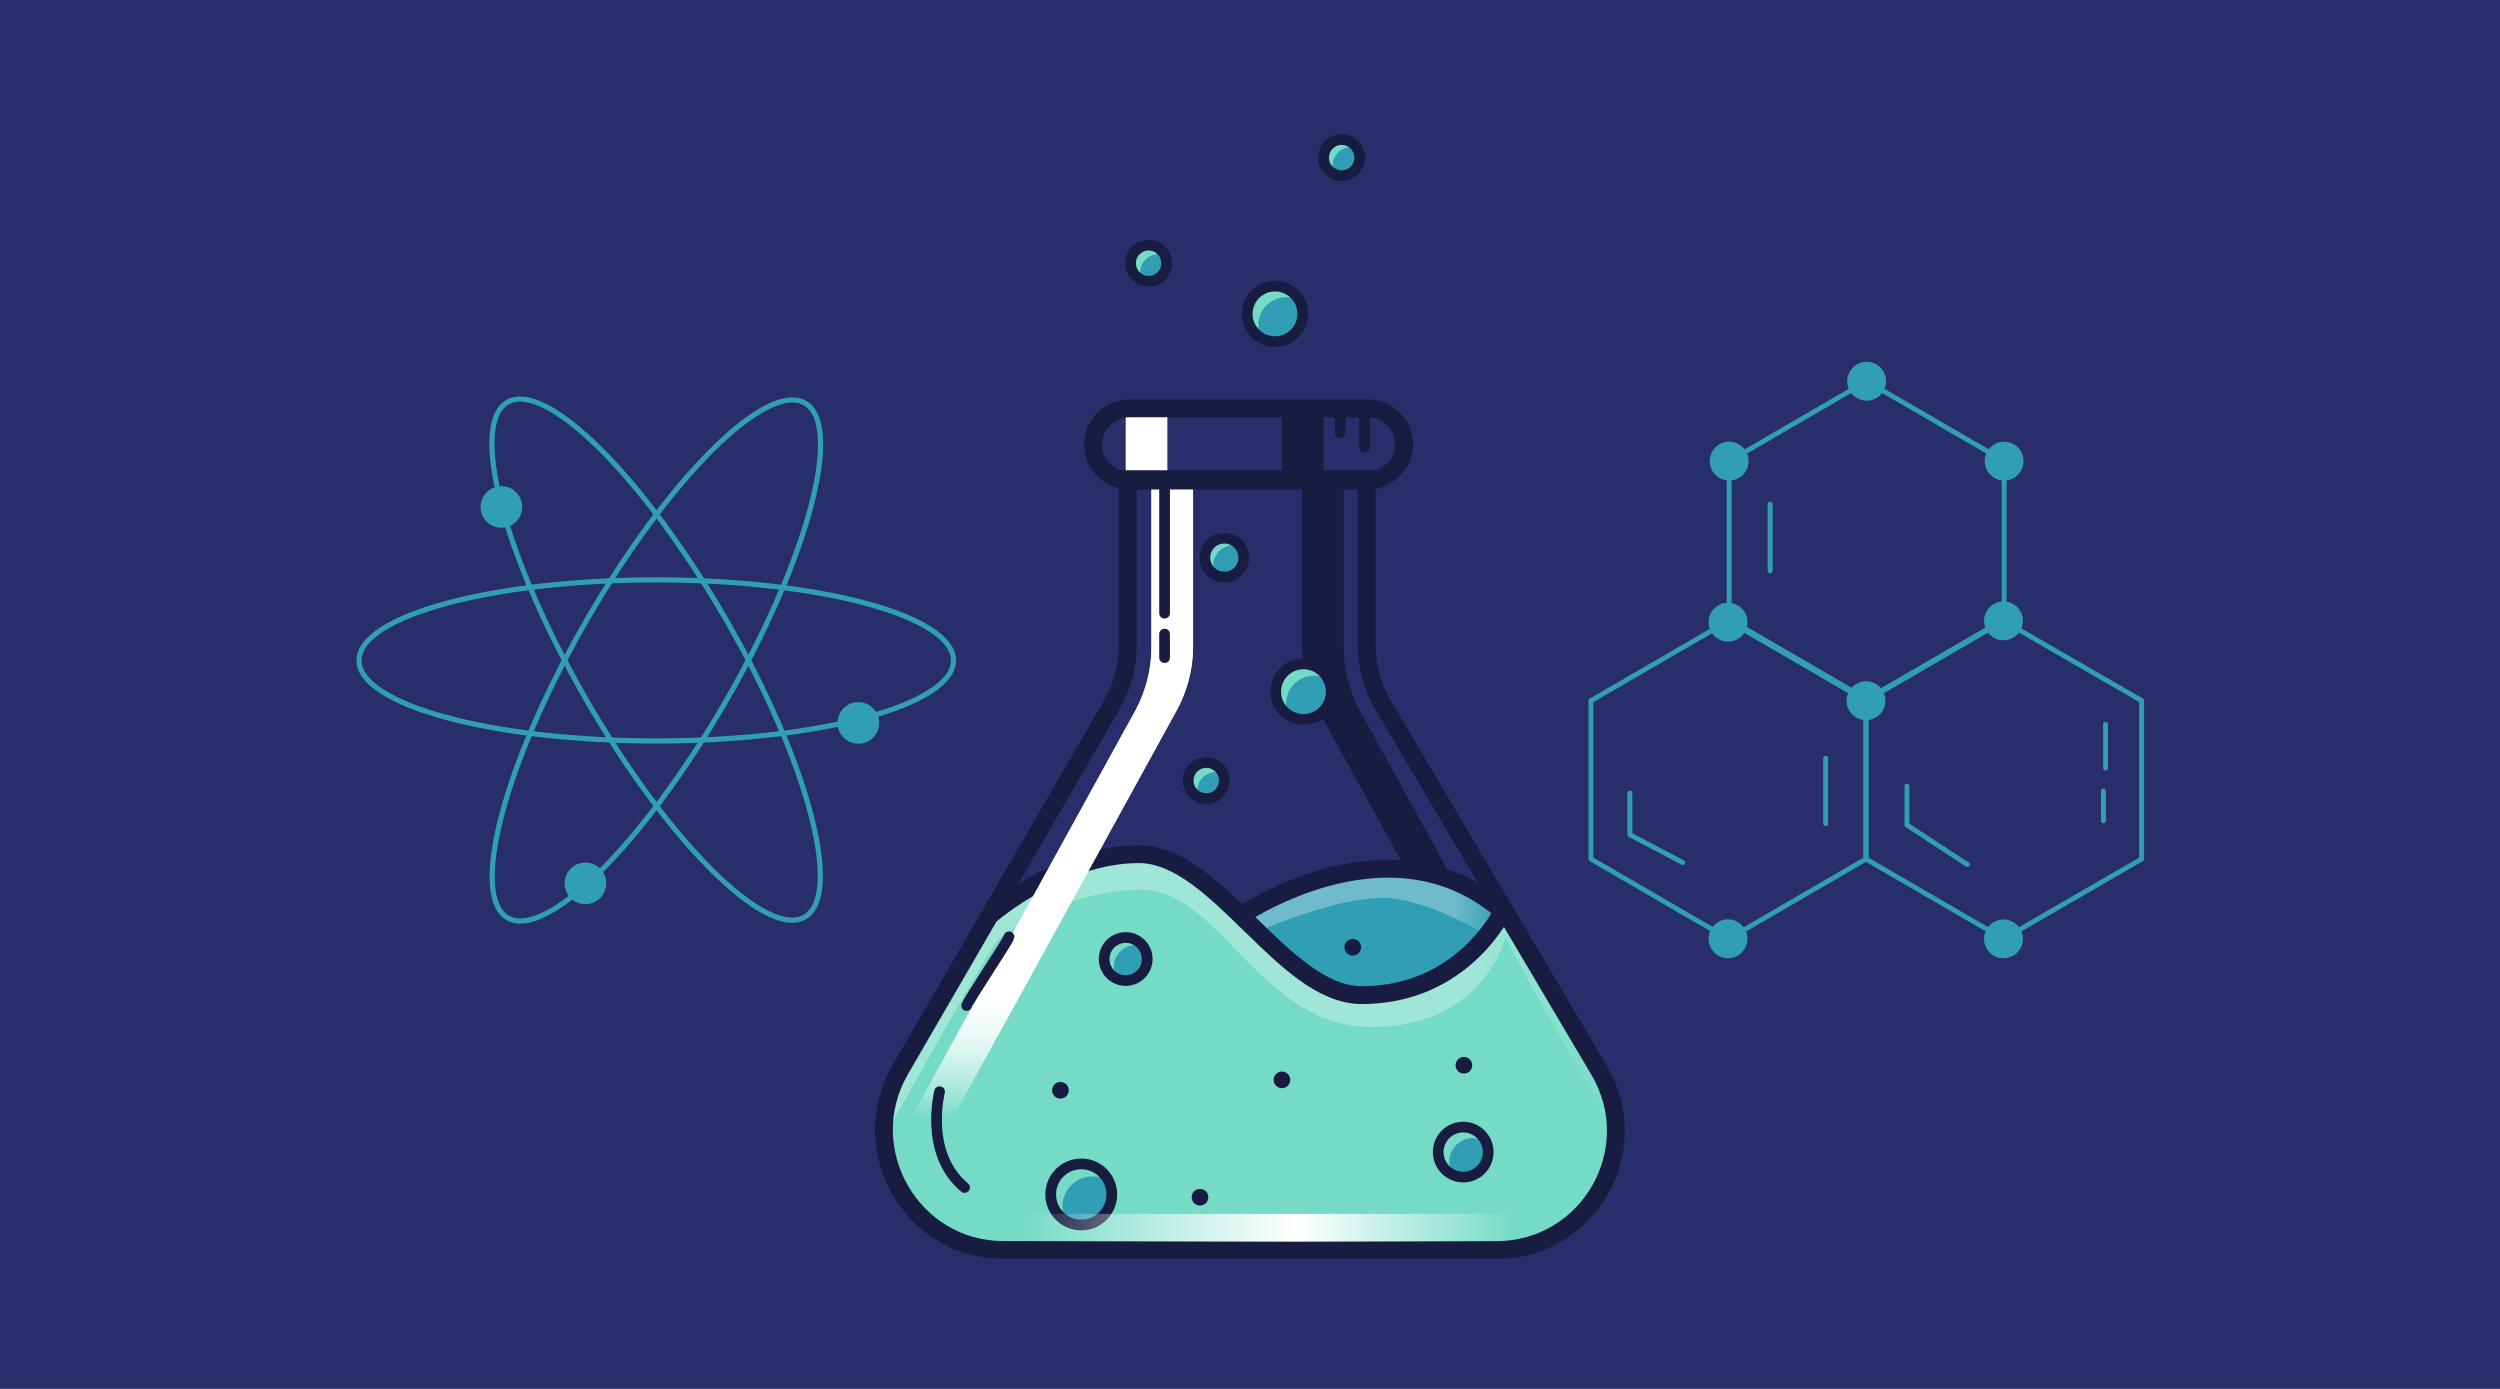 <?xml version="1.0" encoding="utf-8"?>
<!-- Generator: Adobe Illustrator 22.0.1, SVG Export Plug-In . SVG Version: 6.00 Build 0)  -->
<svg version="1.1" id="Capa_1" xmlns="http://www.w3.org/2000/svg" xmlns:xlink="http://www.w3.org/1999/xlink" x="0px" y="0px"
	 viewBox="0 0 360 200" style="enable-background:new 0 0 360 200;" xml:space="preserve">
<style type="text/css">
	.st0{fill:#272E69;}
	.st1{fill:#309EB4;}
	.st2{fill:none;stroke:#309EB4;stroke-width:0.747;stroke-linecap:round;stroke-linejoin:round;stroke-miterlimit:10;}
	.st3{fill:#181C40;}
	.st4{fill:#FFFFFF;}
	.st5{fill:#75DBC6;}
	.st6{opacity:0.3;fill:url(#SVGID_1_);enable-background:new    ;}
	.st7{opacity:0.3;fill:url(#SVGID_2_);enable-background:new    ;}
	.st8{fill:none;stroke:#181C40;stroke-width:2.57;stroke-miterlimit:10;}
	.st9{fill:none;stroke:#181C40;stroke-width:1.542;stroke-linecap:round;stroke-miterlimit:10;}
	.st10{fill:url(#SVGID_3_);}
	.st11{fill:url(#SVGID_4_);}
	.st12{fill:url(#SVGID_5_);}
	.st13{fill:none;stroke:#309EB4;stroke-width:0.709;stroke-linecap:round;stroke-linejoin:round;stroke-miterlimit:10;}
</style>
<rect y="0" class="st0" width="360" height="200"/>
<g>
	<g>
		<circle class="st1" cx="72.2" cy="73" r="3"/>
		<ellipse class="st2" cx="94.5" cy="95.1" rx="42.8" ry="11.6"/>
		<ellipse transform="matrix(0.866 -0.5 0.5 0.866 -34.857 59.965)" class="st2" cx="94.5" cy="95" rx="11.6" ry="42.8"/>
		<ellipse transform="matrix(0.5 -0.866 0.866 0.5 -35.087 129.399)" class="st2" cx="94.5" cy="95.1" rx="42.8" ry="11.6"/>
		<circle class="st1" cx="123.6" cy="104.1" r="3"/>
		<circle class="st1" cx="84.3" cy="127.2" r="3"/>
	</g>
	<circle class="st1" cx="183.6" cy="45.2" r="3.5"/>
	<path class="st3" d="M222.4,161.5h6l-32.6-59.2c-1.5-2.8-2.3-5.9-2.3-9V69.7h-6v23.5c0,3.1,0.8,6.2,2.3,9L222.4,161.5z"/>
	<rect x="162.1" y="58.3" class="st4" width="6" height="9.7"/>
	<rect x="184.6" y="58.3" class="st3" width="6" height="9.7"/>
	<circle class="st1" cx="176.3" cy="80.5" r="2.6"/>
	<path class="st5" d="M144.1,129.9c-0.1,0-0.4,0.4-0.7,0.9c-3.1,4.6-14.9,25.9-14.9,25.9s-4.5,23.4,16,23.4s73.2,0,73.2,0
		s23.1-8.7,13.9-24.2c-9.2-15.5-14.7-26-14.7-26s-3.1,12.9-19.3,12.9s-21.9-20.3-33.7-19.8C152.1,123.5,144.1,129.9,144.1,129.9z"/>
	
		<linearGradient id="SVGID_1_" gradientUnits="userSpaceOnUse" x1="128.023" y1="785.879" x2="233.736" y2="785.879" gradientTransform="matrix(1 0 0 1 0 -641.66)">
		<stop  offset="0.8" style="stop-color:#FFFFFF"/>
		<stop  offset="0.995" style="stop-color:#FFFFFF;stop-opacity:0"/>
	</linearGradient>
	<path class="st6" d="M128.4,161.8c0,0,11.8-21.2,14.9-25.9c0.4-0.5,0.6-0.9,0.7-0.9c0,0,8-6.4,19.8-6.9
		c11.8-0.5,17.5,19.8,33.7,19.8s19.3-12.9,19.3-12.9s5.4,10.6,14.7,26c1,1.6,1.6,3.1,1.9,4.5c0.7-2.8,0.3-6.1-1.9-9.7
		c-9.2-15.4-14.7-26-14.7-26s-3.1,12.9-19.3,12.9s-21.9-20.3-33.7-19.8c-11.8,0.5-19.8,6.9-19.8,6.9c-0.1,0-0.4,0.4-0.7,0.9
		c-3.1,4.6-14.9,25.9-14.9,25.9s-0.6,3.5-0.4,7.7C128.3,162.8,128.4,161.8,128.4,161.8z"/>
	<path class="st1" d="M179.4,130.9c0,0,12.4-5.9,20.1-5.7c7.7,0.3,17.2,6.9,17.2,6.9s-7.7,11-18.5,11
		C187.5,143.2,180.1,134.2,179.4,130.9z"/>
	
		<linearGradient id="SVGID_2_" gradientUnits="userSpaceOnUse" x1="179.337" y1="771.7" x2="216.605" y2="771.7" gradientTransform="matrix(1 0 0 1 0 -641.66)">
		<stop  offset="0.8" style="stop-color:#FFFFFF"/>
		<stop  offset="0.995" style="stop-color:#FFFFFF;stop-opacity:0"/>
	</linearGradient>
	<path class="st7" d="M199.4,129.3c5.4,0.2,11.7,3.6,15,5.5c1.4-1.5,2.2-2.7,2.2-2.7s-9.5-6.7-17.2-6.9c-7.7-0.3-20.1,5.7-20.1,5.7
		c0.2,0.8,0.8,2,1.7,3.3C184.7,132.6,193.4,129.2,199.4,129.3z"/>
	<path class="st8" d="M215.5,180h-71c-13.2,0-21.5-14.4-14.9-25.9l30.5-52.6c1.5-2.6,2.3-5.6,2.3-8.6V69h34.4v23.8
		c0,3.1,0.8,6.1,2.4,8.8l31,52.4C237.1,165.5,228.8,180,215.5,180z"/>
	<circle class="st1" cx="161.9" cy="138.4" r="3.1"/>
	<circle class="st1" cx="210.6" cy="165.5" r="3.5"/>
	<circle class="st1" cx="155.2" cy="171.8" r="4.3"/>
	<path class="st5" d="M153,173.7c0-2.4,2-4.3,4.3-4.3c0.8,0,1.5,0.2,2.1,0.6c-0.7-1.2-2.1-2.1-3.7-2.1c-2.4,0-4.3,2-4.3,4.3
		c0,1.6,0.9,2.9,2.1,3.7C153.2,175.3,153,174.5,153,173.7z"/>
	<path class="st5" d="M208.7,167.3c0-1.9,1.5-3.4,3.4-3.4c0.6,0,1.2,0.2,1.7,0.4c-0.6-1-1.7-1.7-2.9-1.7c-1.9,0-3.4,1.5-3.4,3.4
		c0,1.2,0.7,2.3,1.7,2.9C208.9,168.5,208.7,167.9,208.7,167.3z"/>
	<path class="st5" d="M160.4,139.2c0-1.7,1.4-3.1,3.1-3.1c0.5,0,1.1,0.2,1.6,0.4c-0.5-0.9-1.5-1.5-2.7-1.5c-1.7,0-3.1,1.4-3.1,3.1
		c0,1.2,0.6,2.1,1.5,2.7C160.6,140.3,160.4,139.7,160.4,139.2z"/>
	<circle class="st1" cx="187.7" cy="99.6" r="3.5"/>
	<circle class="st1" cx="173.2" cy="112.2" r="2.5"/>
	<path class="st5" d="M174.7,81.5c0-1.7,1.3-3,3-3c0.5,0,1.1,0.2,1.5,0.4c-0.5-0.9-1.5-1.5-2.6-1.5c-1.7,0-3,1.3-3,3
		c0,1.1,0.6,2,1.5,2.6C174.8,82.6,174.7,82,174.7,81.5z"/>
	<circle class="st9" cx="176.3" cy="80.3" r="2.8"/>
	<path class="st5" d="M185.2,101.3c0-2.2,1.8-4,4-4c0.7,0,1.4,0.2,2,0.5c-0.7-1.2-2-2-3.5-2c-2.2,0-4,1.8-4,4c0,1.5,0.8,2.8,2,3.5
		C185.5,102.8,185.2,102.1,185.2,101.3z"/>
	<path class="st5" d="M172.4,113.8c0-1.4,1.2-2.6,2.6-2.6c0.4,0,0.9,0.1,1.3,0.4c-0.4-0.8-1.2-1.2-2.2-1.2c-1.4,0-2.6,1.2-2.6,2.6
		c0,1,0.5,1.8,1.2,2.2C172.5,114.7,172.4,114.2,172.4,113.8z"/>
	<circle class="st9" cx="187.7" cy="99.6" r="4"/>
	<circle class="st9" cx="173.7" cy="112.4" r="2.6"/>
	<circle class="st9" cx="162.1" cy="138.1" r="3.1"/>
	<circle class="st9" cx="155.7" cy="172" r="4.4"/>
	<circle class="st9" cx="210.7" cy="165.9" r="3.6"/>
	<circle class="st3" cx="184.6" cy="155.5" r="1.2"/>
	<circle class="st3" cx="194.8" cy="136.4" r="1.2"/>
	<circle class="st3" cx="210.8" cy="153.4" r="1.2"/>
	<circle class="st3" cx="152.7" cy="157" r="1.2"/>
	<circle class="st3" cx="172.8" cy="172.4" r="1.2"/>
	<path class="st8" d="M216.4,131.2c0,0-5.7,12.1-20.3,12.1c-11.3,0-20.8-20.3-32.1-20.3s-21.3,8.7-21.3,8.7"/>
	<path class="st8" d="M177.8,132.4c0,0,21.9-15.6,38.6-1.2"/>
	<line class="st9" x1="193" y1="62.3" x2="193" y2="58.9"/>
	<line class="st9" x1="196.5" y1="64.4" x2="196.5" y2="58.9"/>
	<circle class="st1" cx="165" cy="37.7" r="2.5"/>
	<path class="st5" d="M164.2,39.2c0-1.4,1.2-2.6,2.6-2.6c0.4,0,0.9,0.1,1.3,0.4c-0.4-0.8-1.2-1.2-2.2-1.2c-1.4,0-2.6,1.2-2.6,2.6
		c0,1,0.5,1.8,1.2,2.2C164.4,40.2,164.2,39.7,164.2,39.2z"/>
	<circle class="st9" cx="165.4" cy="37.9" r="2.6"/>
	<circle class="st1" cx="192.8" cy="22.5" r="2.5"/>
	<path class="st5" d="M191.9,23.8c0-1.4,1.2-2.6,2.6-2.6c0.4,0,0.9,0.1,1.3,0.4c-0.4-0.8-1.2-1.2-2.2-1.2c-1.4,0-2.6,1.2-2.6,2.6
		c0,1,0.5,1.8,1.2,2.2C192.1,24.7,191.9,24.3,191.9,23.8z"/>
	<circle class="st9" cx="193.2" cy="22.7" r="2.6"/>
	<path class="st5" d="M181.2,46.8c0-2.2,1.8-4,4-4c0.7,0,1.4,0.2,2,0.5c-0.7-1.2-2-2-3.5-2c-2.2,0-4,1.8-4,4c0,1.5,0.8,2.8,2,3.5
		C181.3,48.4,181.2,47.6,181.2,46.8z"/>
	<circle class="st9" cx="183.6" cy="45.2" r="4"/>
	
		<linearGradient id="SVGID_3_" gradientUnits="userSpaceOnUse" x1="151.378" y1="711.349" x2="151.378" y2="803.171" gradientTransform="matrix(1 0 0 1 0 -641.66)">
		<stop  offset="0.8" style="stop-color:#FFFFFF"/>
		<stop  offset="0.995" style="stop-color:#FFFFFF;stop-opacity:0"/>
	</linearGradient>
	<path class="st10" d="M136.9,161.5h-6l32.6-59.2c1.5-2.8,2.3-5.9,2.3-9V69.7h6v23.5c0,3.1-0.8,6.2-2.3,9L136.9,161.5z"/>
	
		<linearGradient id="SVGID_4_" gradientUnits="userSpaceOnUse" x1="151.378" y1="711.349" x2="151.378" y2="803.171" gradientTransform="matrix(1 0 0 1 0 -641.66)">
		<stop  offset="0.8" style="stop-color:#FFFFFF;stop-opacity:0.75"/>
		<stop  offset="0.995" style="stop-color:#FFFFFF;stop-opacity:0"/>
	</linearGradient>
	<path class="st11" d="M136.9,161.5h-6l32.6-59.2c1.5-2.8,2.3-5.9,2.3-9V69.7h6v23.5c0,3.1-0.8,6.2-2.3,9L136.9,161.5z"/>
	<line class="st9" x1="167.7" y1="88.3" x2="167.7" y2="68.7"/>
	<line class="st9" x1="167.7" y1="94.7" x2="167.7" y2="91.3"/>
	<path class="st9" d="M139.2,144.8c0-0.4,6.1-9.5,6.1-9.9"/>
	<path class="st9" d="M135.3,157.2c0,0-2.3,8.9,3.6,13.8"/>
	<path class="st8" d="M197,69.2h-34.4c-2.9,0-5.2-2.4-5.2-5.2l0,0c0-2.9,2.4-5.2,5.2-5.2H197c2.9,0,5.2,2.4,5.2,5.2l0,0
		C202.2,66.8,199.8,69.2,197,69.2z"/>
	
		<linearGradient id="SVGID_5_" gradientUnits="userSpaceOnUse" x1="147.111" y1="818.46" x2="218.133" y2="818.46" gradientTransform="matrix(1 0 0 1 0 -641.66)">
		<stop  offset="0" style="stop-color:#FFFFFF;stop-opacity:0"/>
		<stop  offset="0.554" style="stop-color:#FFFFFF"/>
		<stop  offset="1" style="stop-color:#FFFFFF;stop-opacity:0"/>
	</linearGradient>
	<polygon class="st12" points="147.1,178.8 218.1,178.8 218.1,174.8 147.1,174.8 	"/>
	<g>
		<polygon class="st13" points="268.7,123.7 268.7,100.9 248.9,89.4 229.1,100.9 229.1,123.7 248.9,135.2 		"/>
		<polygon class="st13" points="308.4,123.7 308.4,100.9 288.5,89.4 268.7,100.9 268.7,123.7 288.5,135.2 		"/>
		<polygon class="st13" points="288.6,89.2 288.6,66.4 268.8,54.9 249,66.4 249,89.2 268.8,100.7 		"/>
		
			<ellipse transform="matrix(0.16 -0.987 0.987 0.16 120.578 320.923)" class="st1" cx="248.9" cy="89.6" rx="2.8" ry="2.8"/>
		<circle class="st1" cx="249" cy="66.4" r="2.8"/>
		<circle class="st1" cx="288.5" cy="89.4" r="2.8"/>
		
			<ellipse transform="matrix(0.16 -0.987 0.987 0.16 75.567 359.219)" class="st1" cx="248.9" cy="135.2" rx="2.8" ry="2.8"/>
		<circle class="st1" cx="288.5" cy="135.2" r="2.8"/>
		<circle class="st1" cx="288.6" cy="66.4" r="2.8"/>
		<circle class="st1" cx="268.8" cy="54.9" r="2.8"/>
		<circle class="st1" cx="268.7" cy="100.9" r="2.8"/>
		<line class="st13" x1="254.9" y1="72.6" x2="254.9" y2="82.2"/>
		<polyline class="st13" points="234.7,114.2 234.7,120.2 242.3,124.2 		"/>
		<line class="st13" x1="262.9" y1="109.2" x2="262.9" y2="118.6"/>
		<line class="st13" x1="303.2" y1="104.3" x2="303.2" y2="110.6"/>
		<line class="st13" x1="302.9" y1="113.9" x2="302.9" y2="118.2"/>
		<polyline class="st13" points="274.6,113.2 274.6,118.8 283.3,124.5 		"/>
	</g>
</g>
</svg>

